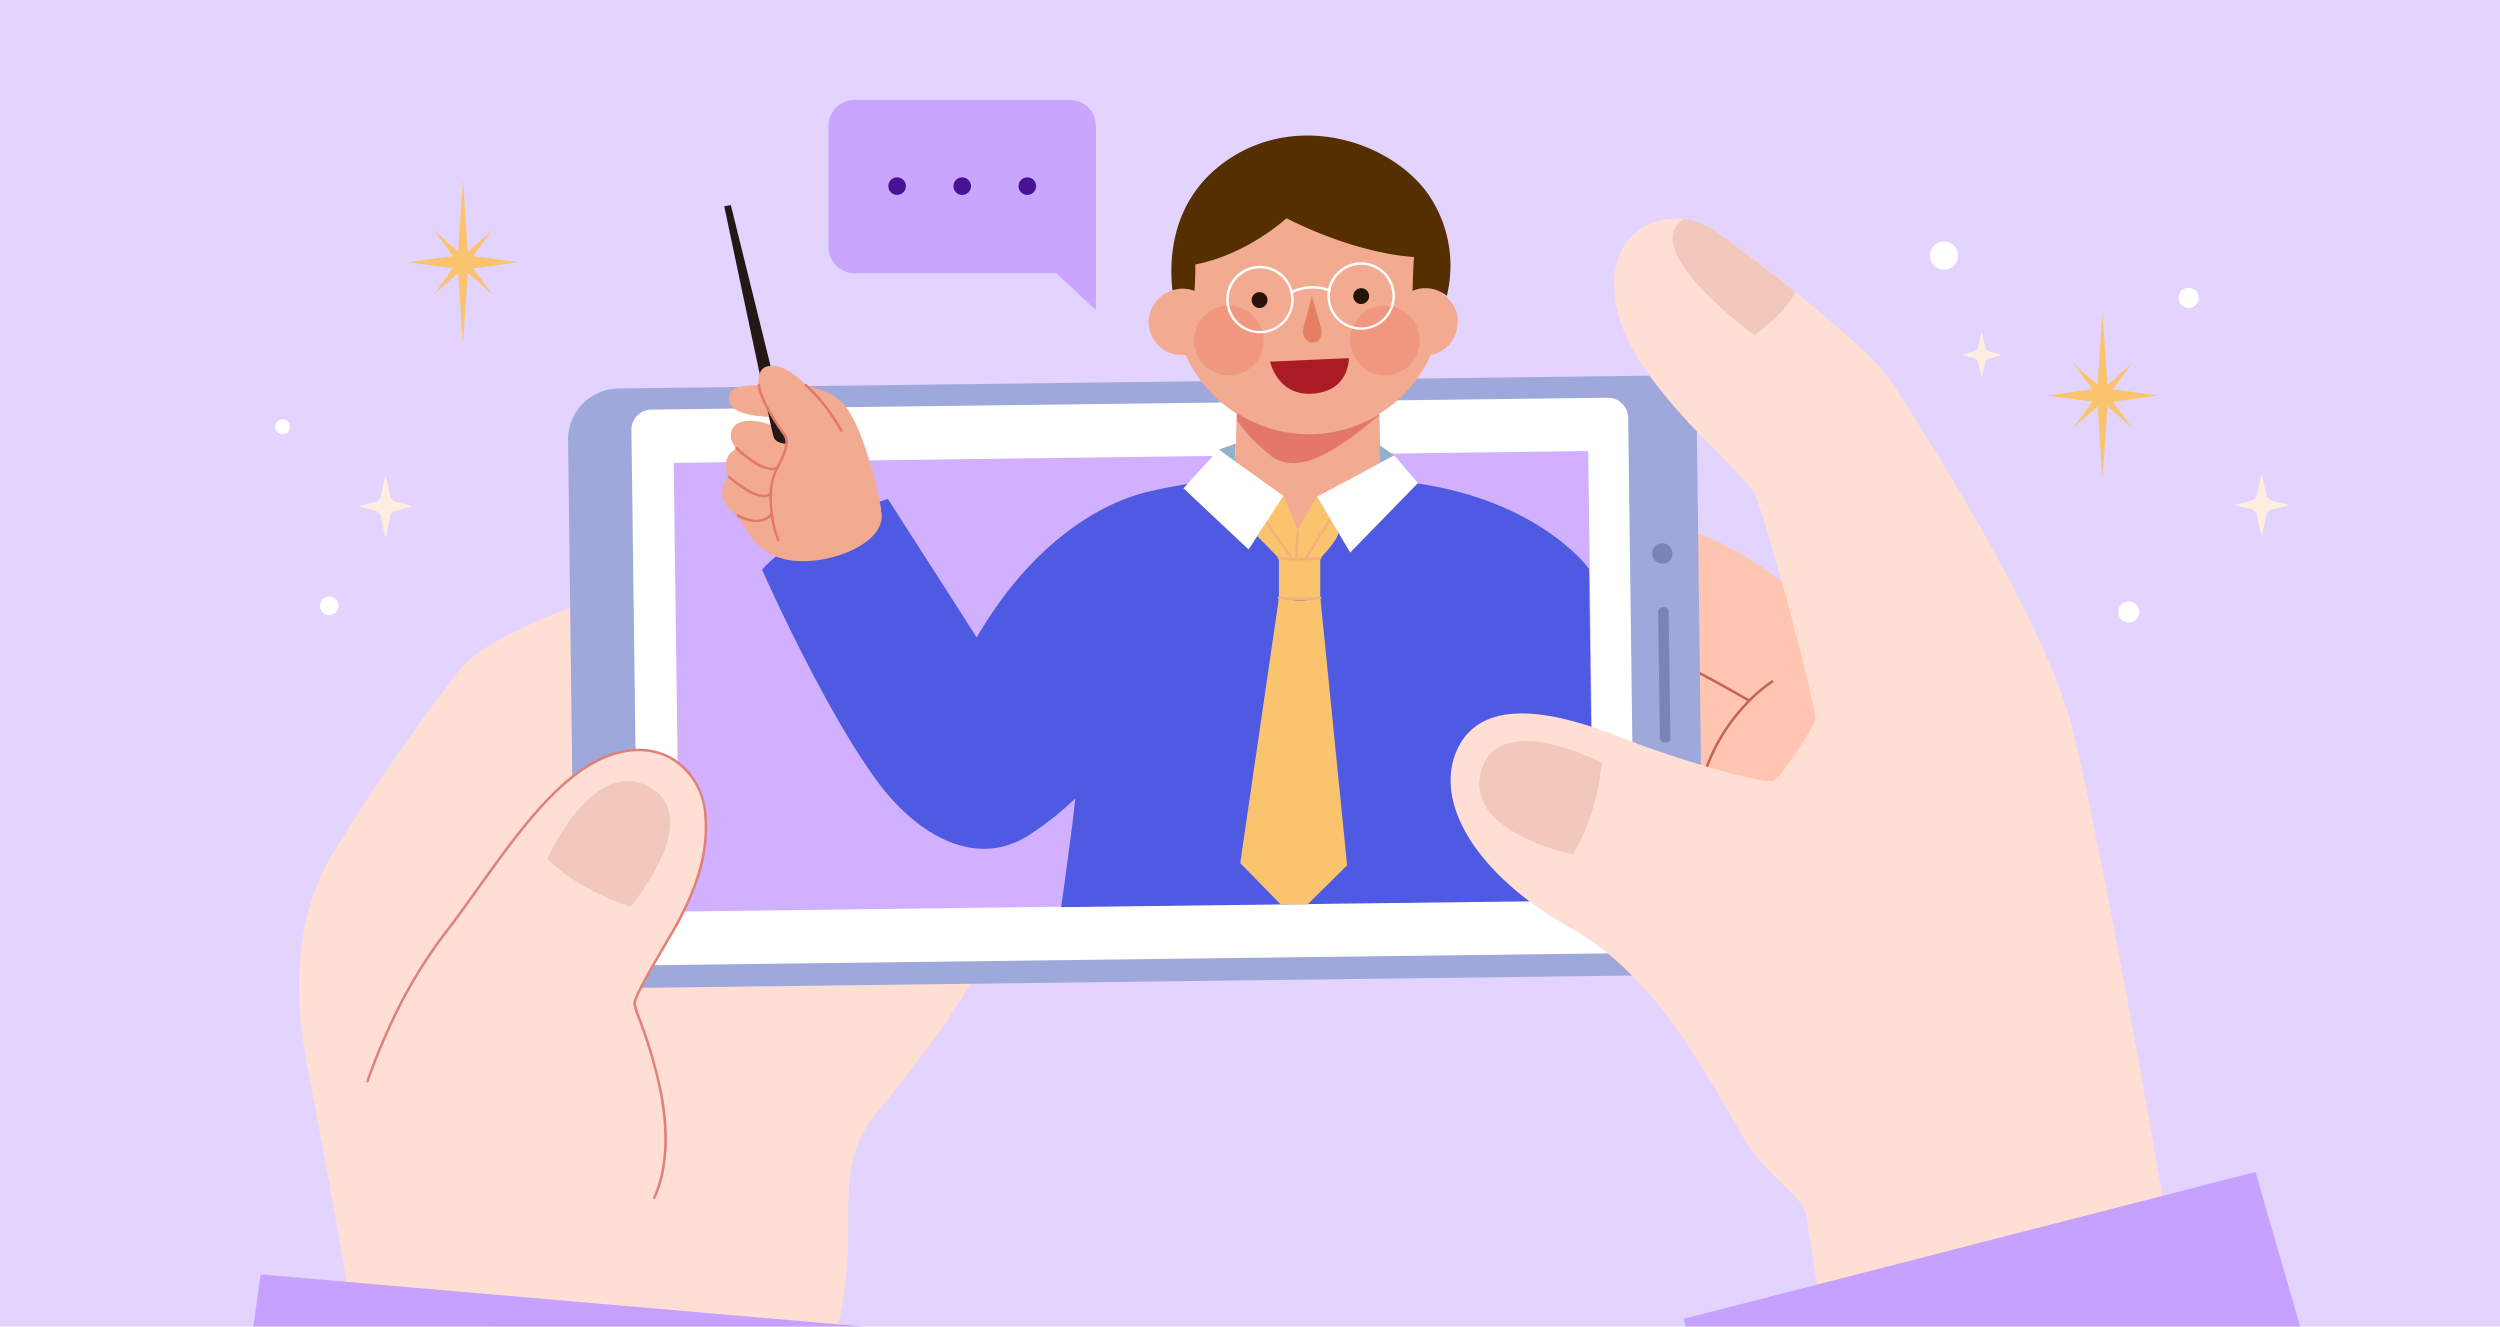 <svg xmlns="http://www.w3.org/2000/svg" xmlns:xlink="http://www.w3.org/1999/xlink" width="490" height="260" viewBox="0 0 490 260"><defs><clipPath id="a"><rect width="490" height="260" transform="translate(-22289 -2911)" fill="#fff" stroke="#707070" stroke-width="1"/></clipPath><clipPath id="b"><path d="M8.751,208.675,1.336,271.614H121.178l3.621-50.782Z" transform="translate(-1.336 -208.675)" fill="none"/></clipPath><clipPath id="c"><path d="M247.492,236.906l4.742,35.522H370.007l-19.226-58.887s-46.385-14.14-80.527-5.863c-28.193,6.811-22.761,29.141-22.761,29.141Z" transform="translate(-247.072 -205.079)" fill="none"/></clipPath></defs><g transform="translate(-1004 -2129)"><rect width="490" height="260" transform="translate(1004 2129)" fill="#e3d3ff"/><g transform="translate(23293 5040)" clip-path="url(#a)"><g transform="translate(-22217.662 -2911)"><g transform="translate(-26.296 19.584)"><path d="M312.068,50.206,303.36,49l3.707-5.087-4.742,4.225L301.291,34.17l-.948,13.967L295.6,43.912,299.308,49l-8.794,1.207,8.794,1.207L295.6,56.5l4.742-4.138.948,13.967,1.035-13.967,4.742,4.138-3.707-5.087Z" transform="translate(65.737 7.732)" fill="#f9c46d"/><path d="M50.029,28.919l-8.794-1.207,3.794-5.087L40.2,26.85,39.252,12.8,38.3,26.85l-4.742-4.225,3.707,5.087-8.794,1.207,8.794,1.207-3.707,5.087L38.3,30.988l.948,13.967L40.2,30.988l4.828,4.225-3.794-5.087Z" transform="translate(6.443 2.895)" fill="#f9c46d"/><path d="M25.914,60.114l.862,4.138a3.039,3.039,0,0,0,.776.862l3.362.862v.172l-3.362.862s-.69.431-.776.862l-.862,4.138h-.172l-.862-4.138a3.039,3.039,0,0,0-.776-.862l-3.362-.862v-.172l3.362-.862s.69-.431.776-.862l.862-4.138Z" transform="translate(4.693 13.602)" fill="#fdeedf"/><path d="M325.779,59.9l.862,4.138a3.039,3.039,0,0,0,.776.862l3.362.862v.172l-3.362.862s-.69.431-.776.862l-.862,4.138h-.172l-.862-4.138a3.04,3.04,0,0,0-.776-.862l-3.363-.862v-.172l3.363-.862s.69-.431.776-.862l.862-4.138Z" transform="translate(72.546 13.555)" fill="#fdeedf"/><path d="M280.754,37.193l.69,3.018s.259.517.6.6l2.5.69v.086l-2.5.69s-.517.345-.6.6l-.69,3.018h-.086l-.69-3.018s-.259-.517-.6-.6l-2.5-.69V41.5l2.5-.69s.517-.345.6-.6l.69-3.018Z" transform="translate(62.65 8.416)" fill="#fdeedf"/><circle cx="1.983" cy="1.983" r="1.983" transform="translate(381.943 36.815)" fill="#fff"/><circle cx="2.069" cy="2.069" r="2.069" transform="translate(370.131 98.288)" fill="#fff"/><circle cx="2.759" cy="2.759" r="2.759" transform="translate(333.23 27.762)" fill="#fff"/><circle cx="1.466" cy="1.466" r="1.466" transform="translate(8.88 62.594)" fill="#fff"/><circle cx="1.811" cy="1.811" r="1.811" transform="translate(17.675 97.339)" fill="#fff"/><path d="M266.237,83.413s-21.3-19.571-34.487-14.571-37.591,19.83-39.832,26.9c-1.207,3.88,1.983,7.587,9.484,7.673,0,0-6.121,3.362-4.57,8.1s10.863,4.052,10.863,4.052-6.121,2.069-1.9,6.725c4.828,5.345,51.127,4.311,55.007,2.242C264.685,122.383,285.291,108.588,266.237,83.413Z" transform="translate(43.37 15.392)" fill="#ffc5b1"/><path d="M199.692,99.191l-.173-.461c1.085-.409,26.6-10.014,29.348-10.615,2.037-.443,3.877-.447,7.253.84,3.332,1.271,8.175,3.783,16.718,8.67l-.244.427c-16.968-9.708-19.814-10.285-23.622-9.457C226.262,89.189,199.957,99.091,199.692,99.191Z" transform="translate(45.166 19.933)" fill="#c36552"/><path d="M235.768,111.744l-.471-.143a35.693,35.693,0,0,1,3.791-8.378,37.1,37.1,0,0,1,4.531-5.9,30.5,30.5,0,0,1,5.406-4.653l.259.418a30.031,30.031,0,0,0-5.319,4.585A36.042,36.042,0,0,0,235.768,111.744Z" transform="translate(53.296 21.016)" fill="#c36552"/><path d="M21.118,220.193s-5.087-29.141-7.328-40.436c-2.242-11.208-6.38-30.78,4.138-47.937A397.017,397.017,0,0,1,42.241,96.644c4.914-6.38,16.64-10.174,36.039-18.709s45.35-13.967,49.747-5.345-10.691,15.347-10.691,15.347,13.019-6.294,20.692-1.9,5.6,16.812-3.1,23.106c0,0,9.656-2.759,12.674,6.466s-11.553,18.968-11.553,18.968,12.933-3.276,12.76,7.673-18.968,34.056-24.227,40.436c-5.345,6.466-6.035,11.812-5.863,22.761.086,10.95-2.155,24.658-5.518,27.5-3.276,2.845-92.08-12.846-92.08-12.846Z" transform="translate(2.506 15.439)" fill="#ffdfd4"/><g transform="translate(1.638 255.893)" clip-path="url(#b)"><path d="M8.751,208.675,1.336,271.614H121.178l3.621-50.782Z" transform="translate(-1.336 -208.675)" fill="#f8bd57"/><path d="M122.645,245.213,102.3,243.23l2.845-24.572s-.086-.345-.259-.345h0a.229.229,0,0,0-.259.259l-2.845,24.572-27.072-2.673,2.931-24.744s-.086-.345-.259-.345-.345.086-.345.259L74.1,240.384l-27.072-2.673,2.931-24.917s-.086-.345-.259-.345-.345.086-.345.259l-2.931,24.917-27.072-2.673,2.931-25.089s-.086-.345-.259-.345h0a.229.229,0,0,0-.259.259L18.84,234.867,5.476,233.573a.673.673,0,0,0-.345.259c0,.172.086.345.259.345l13.364,1.293-1.9,16.036L3.493,250.213h0a.229.229,0,0,0-.259.259c0,.172.086.345.259.345l13.364,1.293-3.362,28.624s.086.345.259.345h0a.229.229,0,0,0,.259-.259L17.374,252.2l27.072,2.673L41.86,277.286s.086.345.259.345h0a.229.229,0,0,0,.259-.259l2.587-22.417,27.072,2.673-2.328,20s.086.345.259.345h0a.229.229,0,0,0,.259-.259l2.328-20,27.072,2.673-1.9,16.467s.086.345.259.345h0a.229.229,0,0,0,.259-.259l1.9-16.468,21.209,2.069h0a.229.229,0,0,0,.259-.259c0-.172-.086-.345-.259-.345l-21.123-2.069,1.9-16.036,20.434,1.983h0a.229.229,0,0,0,.259-.259c0-.172-.086-.345-.259-.345ZM17.374,251.679l1.9-16.036,27.072,2.673-1.9,16.036Zm27.676,2.673,1.9-16.036,27.072,2.673-1.9,16.036L45.05,254.352ZM99.8,259.7l-27.072-2.673,1.9-16.036,27.072,2.673Z" transform="translate(-0.906 -208.484)" fill="#fff"/></g><path d="M6.035,187.723,0,231.263c10.863,1.552,23.882,3.1,37.418,4.4L46.9,219.624l4.4,17.416c38.453,3.535,76.3,5.777,76.3,5.777l3.1-44.316L6.035,187.723Z" transform="translate(0 42.477)" fill="#c7a1ff"/><path d="M25.771,207.034a7.347,7.347,0,1,1-6.811-7.846A7.285,7.285,0,0,1,25.771,207.034Z" transform="translate(2.509 45.066)" fill="#fff"/><g transform="translate(66.301 54.058)"><path d="M65.362,164.1a9.937,9.937,0,0,1-10.087-9.829l-1.207-97.6A9.991,9.991,0,0,1,63.9,46.584l201.318-2.5A9.937,9.937,0,0,1,275.3,53.912l1.207,97.6a9.937,9.937,0,0,1-9.829,10.087L65.362,164.1Z" transform="translate(-54.067 -44.083)" fill="#9fa8da"/><path d="M69.537,158.819a3.975,3.975,0,0,1-4.052-3.966L64.191,53.979a3.975,3.975,0,0,1,3.966-4.052L255.508,47.6a3.975,3.975,0,0,1,4.052,3.966l1.293,100.874a3.975,3.975,0,0,1-3.966,4.052Z" transform="translate(-51.776 -43.288)" fill="#fff"/><path d="M229.67,107.62c-.6,0-1.035-.345-1.035-.862l-.345-24.831c0-.517.431-.862,1.035-.862h0a.966.966,0,0,1,1.035.862l.345,24.831c0,.517-.431.862-1.035.862Z" transform="translate(-14.644 -35.715)" fill="#7c84b6"/><path d="M229.376,74.837a2.081,2.081,0,0,1-2.069-1.983,1.951,1.951,0,0,1,1.983-1.983,2.027,2.027,0,0,1,.086,4.052Z" transform="translate(-14.867 -38.022)" fill="#7c84b6"/><path d="M229.773,113.823a1.509,1.509,0,0,1-.086-3.018,1.509,1.509,0,0,1,.086,3.018Z" transform="translate(-14.66 -28.986)" fill="#7c84b6"/><rect width="179.246" height="87.942" transform="matrix(1, -0.013, 0.013, 1, 20.703, 17.086)" fill="#d1b1ff"/></g><g transform="translate(117.342)"><path d="M100.69,0h42.333a5.1,5.1,0,0,1,5.087,5.087V41.212l-7.76-7.242H100.776a5.1,5.1,0,0,1-5.087-5.087V5.087A5.1,5.1,0,0,1,100.776,0Z" transform="translate(-95.69)" fill="#caa5ff"/><circle cx="1.724" cy="1.724" r="1.724" transform="translate(24.486 15.174)" fill="#471293"/><circle cx="1.724" cy="1.724" r="1.724" transform="translate(37.246 15.174)" fill="#471293"/><circle cx="1.724" cy="1.724" r="1.724" transform="translate(11.726 15.174)" fill="#471293"/></g><path d="M78.342,191.761c6.639-15.088-4.052-36.47-3.88-38.022.086-1.552,3.19-6.9,6.811-13.019,3.621-6.208,8.018-14.4,7.07-24.141-.948-10-10.26-16.209-21.468-10.346S46.442,128.3,36.958,140.375c-9.4,12.07-14.829,28.538-14.829,28.538s-6.208,16.726,19.4,27.072,36.815-4.138,36.815-4.138Z" transform="translate(4.857 23.524)" fill="#ffdfd4"/><path d="M78.22,191.934a.246.246,0,0,1-.224-.347c5.42-12.091-.683-28.753-2.98-35.026a13.158,13.158,0,0,1-.921-2.909c.086-1.548,2.875-6.327,6.406-12.378l.438-.751c4.131-7.082,7.843-14.891,7.037-24A13.465,13.465,0,0,0,81.23,105.64c-4.1-2.223-9.2-1.961-14.362.739-8.39,4.388-15.745,14.658-22.858,24.59-2.289,3.2-4.656,6.5-6.979,9.485A95.383,95.383,0,0,0,26.121,159.2c-2.5,5.55-3.868,9.678-3.881,9.719a.246.246,0,0,1-.467-.154c.014-.041,1.391-4.194,3.9-9.767a95.877,95.877,0,0,1,10.969-18.846c2.317-2.976,4.681-6.277,6.967-9.469,7.147-9.979,14.537-20.3,23.03-24.74a18.716,18.716,0,0,1,8.064-2.279,13.119,13.119,0,0,1,6.761,1.544,12.963,12.963,0,0,1,4.791,4.551,15.551,15.551,0,0,1,2.211,6.725,31.61,31.61,0,0,1-1.867,13.5,62.618,62.618,0,0,1-5.236,10.787l-.438.751c-3.359,5.756-6.26,10.728-6.34,12.157a18.174,18.174,0,0,0,.892,2.712,89.418,89.418,0,0,1,4.45,15.548c1.377,7.9.878,14.582-1.483,19.848A.246.246,0,0,1,78.22,191.934Z" transform="translate(4.98 23.511)" fill="#e17f7a"/><path d="M50.763,124.089s5.173,5.777,16.3,9.4c0,0,14.657-17.33,3.707-23.451-11.122-6.121-20,13.967-20,13.967Z" transform="translate(11.486 24.636)" fill="#f1c8bb"/><g transform="translate(96.477 6.984)"><path d="M207.485,41.169a6.338,6.338,0,0,0-3.018-5.432,26.3,26.3,0,0,0-52.506-.862,6.453,6.453,0,0,0,1.379,12.76h.776a26.335,26.335,0,0,0,48.023,0,6.48,6.48,0,0,0,5.259-6.38Z" transform="translate(-63.243 -4.613)" fill="#f2aa91"/><path d="M167.738,39.715a6.811,6.811,0,1,1-6.811-6.811A6.771,6.771,0,0,1,167.738,39.715Z" transform="translate(-61.604 0.462)" fill="#f1967f"/><path d="M192.7,39.715a6.811,6.811,0,1,1-6.811-6.811A6.771,6.771,0,0,1,192.7,39.715Z" transform="translate(-55.957 0.462)" fill="#f1967f"/><path d="M204.425,37.337a24.729,24.729,0,0,0-2.931-19.14C194.855,7.419,175.887.522,161.316,10.609c-11.381,7.932-11.208,20.347-10.6,25.434a6.726,6.726,0,0,1,1.9-.345,7.48,7.48,0,0,1,2.414.431c.172-2.673.172-5.173.172-5.173,10.26-1.983,17.847-9.053,17.847-9.053,14.571,7.328,25,7.587,25,7.587s-.259,3.621-.259,6.639a5.9,5.9,0,0,1,2.5-.517,6.515,6.515,0,0,1,4.225,1.552Z" transform="translate(-62.425 -5.695)" fill="#562f00"/><path d="M182.671,31.644a1.552,1.552,0,1,1-1.552-1.552A1.545,1.545,0,0,1,182.671,31.644Z" transform="translate(-55.845 -0.175)" fill="#261406"/><path d="M166.43,32.277a1.552,1.552,0,1,1-1.552-1.552A1.545,1.545,0,0,1,166.43,32.277Z" transform="translate(-59.52 -0.032)" fill="#261406"/><path d="M177.671,60.662a95.632,95.632,0,0,0-16.64,2.414c-9.57,2.155-23.106,10.087-33.883,28.624L109.731,64.542s-17.416,5.69-24.658,13.881c0,0,12.243,27.676,22.848,41.815,7.328,9.829,19.14,17.416,30.176,9.743a61.011,61.011,0,0,0,8.363-6.725c-.69,6.811-2.759,21.3-2.759,21.3l104.323-1.293-.862-65.008s-10.519-14.743-37.936-17.243a249.362,249.362,0,0,0-31.556-.259Z" transform="translate(-77.227 6.673)" fill="#4d5ae1"/><path d="M161,50.3l-.345,12.933s2.155,11.553,13.019,11.553a18.742,18.742,0,0,0,15.692-7.846L188.934,49,161.085,50.3Z" transform="translate(-60.125 4.105)" fill="#f2aa91"/><path d="M109.886,70.732a81.885,81.885,0,0,0-4.138-14.916c-2.673-6.38-4.483-7.932-10.691-9.484,0,0-4.4-5-7.846-3.535-1.9.776-1.293,3.535-1.293,3.535s-5.432-.345-5.863,1.983c-.6,3.19,3.88,4.052,8.449,4.225l.69,1.983c-3.1-1.466-6.984-1.9-8.363.086-1.293,1.983.69,4.138.69,4.138s-3.362,1.207-1.552,5.6a4.831,4.831,0,0,0-1.293,3.1c0,2.414,3.018,4.483,3.018,4.483,1.379,1.724,3.535,8.191,11.381,8.794s18.364-3.966,16.726-10Z" transform="translate(-78.675 2.639)" fill="#f2aa91"/><path d="M80.32,16.8l-1.293.259s9.225,43.885,9.656,45.178c.517,1.552,3.19,1.379,3.19,1.379Z" transform="translate(-78.595 -3.182)" fill="#231815"/><path d="M89.508,55.913c-5-6.984-4.914-9.656-4.914-9.656s-.517-2.759,1.293-3.535c3.449-1.379,7.846,3.535,7.846,3.535s.776,20.778-1.207,25.348c-2.069,4.656-4.225,5-4.225,5-1.552-3.794-2.069-10.346-.517-13.536,1.552-3.276,2.845-5.518,1.638-7.242Z" transform="translate(-77.351 2.628)" fill="#f2aa91"/><path d="M161.415,54.911l-3.362,1.207,3.19,2.328Z" transform="translate(-60.714 5.441)" fill="#91b1cb"/><path d="M167.558,58.423c3.88,2.673,9.311,2.414,21.209-7.932v-.172a25.672,25.672,0,0,1-13.709,3.88,26.088,26.088,0,0,1-14.053-4.138h0v1.466a29.464,29.464,0,0,0,6.725,6.9Z" transform="translate(-60.045 4.343)" fill="#e3786a"/><path d="M183.872,58.641l2.759-1.466-2.845-1.983Z" transform="translate(-54.891 5.505)" fill="#91b1cb"/><path d="M166.295,41.961s1.293,6.38,7.76,6.294c7.846-.172,7.673-6.984,7.673-6.984l-15.519.69Z" transform="translate(-58.868 2.355)" fill="#a91b25"/><g transform="translate(99.064 25.089)"><path d="M165.839,26.471a6.612,6.612,0,1,1-4.69,1.937A6.586,6.586,0,0,1,165.839,26.471Zm0,12.76a6.134,6.134,0,1,0-6.134-6.134A6.141,6.141,0,0,0,165.839,39.231Z" transform="translate(-159.459 -26.027)" fill="#fff"/><path d="M182.01,25.909a6.612,6.612,0,1,1-4.69,1.937A6.586,6.586,0,0,1,182.01,25.909Zm0,12.76a6.134,6.134,0,1,0-6.134-6.134A6.141,6.141,0,0,0,182.01,38.669Z" transform="translate(-155.8 -26.155)" fill="#fff"/><path d="M169.724,31.147a.246.246,0,0,1-.117-.463,9.721,9.721,0,0,1,7.622-.357.246.246,0,1,1-.183.457,9.281,9.281,0,0,0-7.207.333A.245.245,0,0,1,169.724,31.147Z" transform="translate(-157.136 -25.297)" fill="#fff"/></g><path d="M164.24,71.225l4.225,4.311h8.1s3.535-3.621,3.535-5l-4.225-7.156-3.707,6.639-2.845-6.811-5.087,7.932Z" transform="translate(-59.314 7.318)" fill="#f9c46d"/><path d="M5.059,7.557-.2.142.2-.142,5.46,7.272Z" transform="translate(106.651 75.785)" fill="#f5b079"/><path d="M.246,5.447l-.491-.031L.1-.016.59.016Z" transform="translate(112.514 77.423)" fill="#f5b079"/><path d="M.208,8.322l-.416-.263L4.965-.131l.416.263Z" transform="translate(114.066 75.181)" fill="#f5b079"/><path d="M167.685,73.261h8.1v7.5s-2.845,1.379-8.1.259Z" transform="translate(-58.534 9.593)" fill="#f9c46d"/><path d="M177.19,79.378s-2.328,1.552-8.1.259L161.5,131.626l7.932,8.1h5.259l7.76-7.673L177.19,79.464Z" transform="translate(-59.934 10.978)" fill="#f9c46d"/><path d="M99.017,54.772a.246.246,0,0,1-.218-.131,33.662,33.662,0,0,0-6.926-8.895.246.246,0,0,1,.319-.375,34.222,34.222,0,0,1,7.041,9.039.246.246,0,0,1-.217.362Z" transform="translate(-75.652 3.325)" fill="#e3786a"/><path d="M87.917,59.983a7.864,7.864,0,0,1-4-1.648,26.81,26.81,0,0,1-3.093-2.472.246.246,0,0,1,.34-.356A26.275,26.275,0,0,0,84.2,57.93c2.112,1.421,3.7,1.883,4.6,1.338a.246.246,0,1,1,.255.421A2.151,2.151,0,0,1,87.917,59.983Z" transform="translate(-78.15 5.616)" fill="#e3786a"/><path d="M86.649,64.256a7.717,7.717,0,0,1-3.723-1.378,25.508,25.508,0,0,1-3.291-2.441.246.246,0,0,1,.329-.366,24.967,24.967,0,0,0,3.223,2.39c1.538.937,3.592,1.852,4.636.888a.246.246,0,1,1,.334.362A2.138,2.138,0,0,1,86.649,64.256Z" transform="translate(-78.42 6.65)" fill="#e3786a"/><path d="M84.862,67.766a6.393,6.393,0,0,1-1.224-.125,9.315,9.315,0,0,1-2.553-.922.246.246,0,0,1,.243-.428,8.978,8.978,0,0,0,2.416.869,3.705,3.705,0,0,0,3.908-1.152.246.246,0,1,1,.387.3A3.857,3.857,0,0,1,84.862,67.766Z" transform="translate(-78.102 7.987)" fill="#e3786a"/><path d="M88.375,76.241a.246.246,0,0,1-.227-.151,22.53,22.53,0,0,1-1.474-7.011,14.048,14.048,0,0,1,.963-6.73l.1-.2c1.54-3.078,2.653-5.3,1.56-6.786-4.994-6.974-4.966-9.7-4.962-9.81a.246.246,0,0,1,.492.014c0,.032.014,2.728,4.868,9.507,1.27,1.723.1,4.06-1.518,7.295l-.1.2C86.5,65.719,87.055,72.2,88.6,75.9a.246.246,0,0,1-.227.341Z" transform="translate(-77.339 3.325)" fill="#e3786a"/><path d="M173.284,31.357l-1.724,6.38c-.517,3.621,4.311,3.621,3.535,0Z" transform="translate(-57.666 0.112)" fill="#e67e64"/><path d="M159.326,55.9,172,64.948l-6.811,10.519-12.76-11.984Z" transform="translate(-61.986 5.664)" fill="#fff"/><path d="M173.8,64.914l6.466,10.95,13.277-13.622-4.656-5.432Z" transform="translate(-57.15 5.871)" fill="#fff"/></g><g transform="translate(239.265 23.243)"><g transform="translate(63.714 228.241)" clip-path="url(#c)"><path d="M247.492,236.906l4.742,35.522H370.007l-19.226-58.887s-46.385-14.14-80.527-5.863c-28.193,6.811-22.761,29.141-22.761,29.141Z" transform="translate(-247.072 -205.079)" fill="#f8bd57"/><path d="M368.6,264.257v-.431L343.855,269.6l-5.6-18.537,22.589-5.259v-.431l-22.761,5.259-5.6-18.537,22.158-5.173v-.431l-22.33,5.173-7.242-23.8-.431.172,7.242,23.8-23.624,5.518-8.191-31.987h-.431l8.191,32.073-24.486,5.69-7.5-36.47H275.4l7.5,36.556-21.21,4.914-5.777-33.883h-.431l5.777,33.97L249.1,251.066v.431l12.243-2.845,3.276,19.14-12.846,3.018v.431l12.933-2.931,2.5,14.485h.431l-2.5-14.657,21.9-5.087,3.88,18.968L284.8,283.4v.431L291,282.449l.345,1.552h.431l-.345-1.724,26.383-6.121,2.673,10.519h.431l-2.673-10.6,25.348-5.863,5.69,18.623.431-.172-5.6-18.623,24.658-5.69Zm-36.642-32.245,5.6,18.537-24.486,5.69-4.828-18.709,23.71-5.518Zm-24.141,5.6,4.828,18.709-25.434,5.949-3.88-18.968Zm-43.023,29.831-3.276-19.14,21.3-4.914,3.88,18.968Zm26.383,14.226-3.88-18.968,25.434-5.949,4.828,18.709-26.383,6.121Zm26.9-6.208-4.828-18.709,24.486-5.69,5.6,18.537-25.348,5.863Z" transform="translate(-246.613 -205.013)" fill="#fff"/></g><path d="M266.922,227.895s-1.724-10.95-2.155-13.881-5.863-5.949-10.777-12.674-15.95-32.5-35-43.109-27.5-25.175-22.417-35.522,19.658-6.9,31.642-2.155,28.8,9.484,30.349,8.536,7.415-9.915,8.018-11.812c.517-1.9-9.656-39.746-11.9-44.4s-25.348-22.244-27.331-38.022c-1.983-15.692,12.07-18.364,18.709-14.053,6.725,4.311,31.124,23.451,35.263,29.831,4.052,6.38,30.09,45.954,35.694,68.37s17.071,87.942,17.588,91.477-55.7,26.469-67.681,17.33Z" transform="translate(-195.115 -18.954)" fill="#ffdfd4"/><path d="M218.036,124.676s4.483-6.294,5.69-17.933c0,0-20.089-10.519-23.624,1.466C196.482,120.365,218.036,124.676,218.036,124.676Z" transform="translate(-194.079 -0.055)" fill="#f1c8bb"/><path d="M233.107,19.054c-.69.259-10.26,4.483,13.536,22.761,0,0,6.121-4.4,8.018-8.449-6.811-5.518-13.622-10.6-16.64-12.588a12.817,12.817,0,0,0-4.914-1.724Z" transform="translate(-187.079 -18.931)" fill="#f1c8bb"/><path d="M232.369,200.052l8.967,45.437s17.588-1.121,32.073-5.863l4.052-18.192,9.57,15.174c37.677-4.656,71.216-17.5,71.216-17.5l-13.795-47.764-112.083,28.8Z" transform="translate(-186.686 15.528)" fill="#c7a1ff"/><path d="M257.812,207.169a7.329,7.329,0,1,1-8.88-5.345A7.358,7.358,0,0,1,257.812,207.169Z" transform="translate(-184.194 22.378)" fill="#fff"/></g><path d="M171.575,73.7a33.267,33.267,0,0,1-3.921-.2.246.246,0,1,1,.061-.488,41.536,41.536,0,0,0,8.041,0,.246.246,0,1,1,.065.488A38.627,38.627,0,0,1,171.575,73.7Z" transform="translate(37.943 16.577)" fill="#f5b079"/><path d="M171.575,80.032a33.266,33.266,0,0,1-3.921-.2.246.246,0,1,1,.061-.488,41.534,41.534,0,0,0,8.041,0,.246.246,0,1,1,.065.488A38.63,38.63,0,0,1,171.575,80.032Z" transform="translate(37.943 18.009)" fill="#f5b079"/></g></g></g></g></svg>